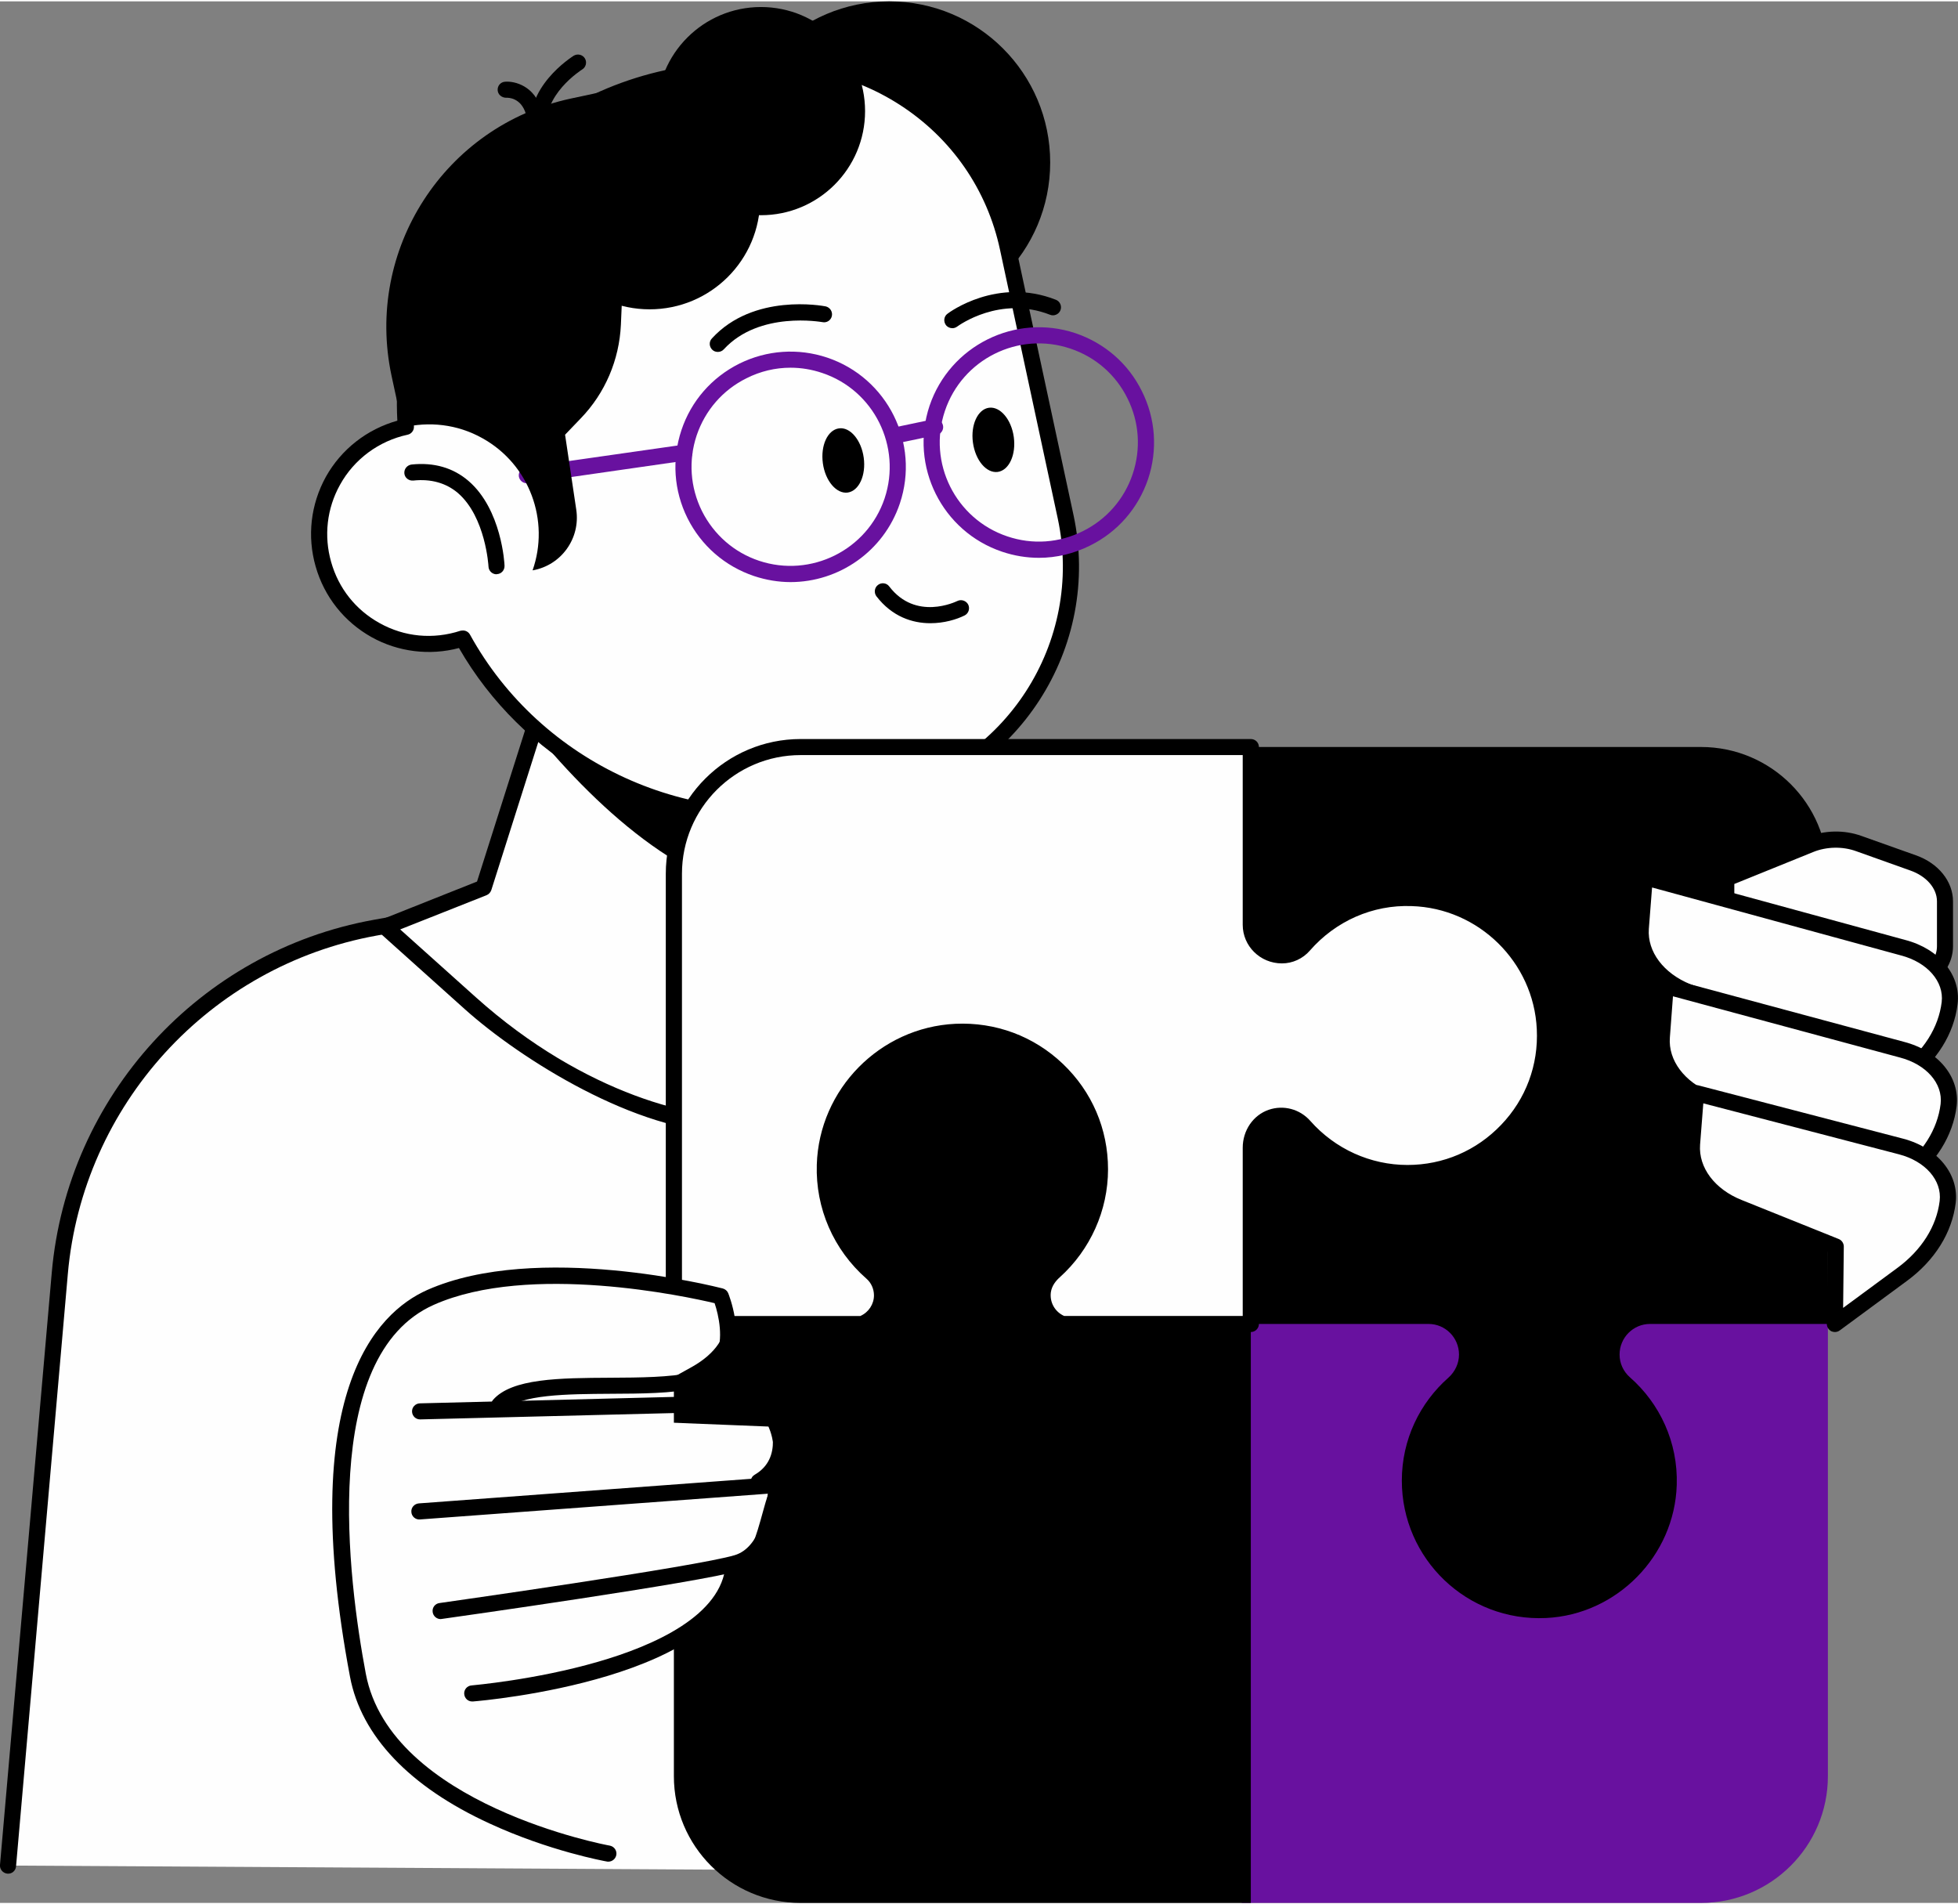 <?xml version="1.0" encoding="UTF-8"?> <svg xmlns="http://www.w3.org/2000/svg" xmlns:xlink="http://www.w3.org/1999/xlink" xmlns:xodm="http://www.corel.com/coreldraw/odm/2003" xml:space="preserve" width="437px" height="425px" version="1.1" style="shape-rendering:geometricPrecision; text-rendering:geometricPrecision; image-rendering:optimizeQuality; fill-rule:evenodd; clip-rule:evenodd" viewBox="0 0 145.22 141.03"><rect x="0" y="0" width="145.22" height="141.03" fill="#808080" stroke="none"/> <defs> <style type="text/css"> .fil0 {fill:#FEFEFE;fill-rule:nonzero} .fil1 {fill:black;fill-rule:nonzero} .fil2 {fill:#68119F;fill-rule:nonzero} </style> </defs> <g id="Layer_x0020_1">  <g id="_2728804397376"> <path class="fil0" d="M0.6 138.26l3.83 -43.93c1.13,-12.83 10.71,-23.33 23.39,-25.62l22.16 -4.01 62.84 46.78 -1.91 27.42 -110.31 -0.64z"></path> <path class="fil1" d="M110.91 139.5c-0.02,0 -0.03,0 -0.04,0 -0.34,-0.02 -0.58,-0.31 -0.56,-0.64l1.89 -27.09 -62.37 -46.43 -21.91 3.95c-12.38,2.24 -21.79,12.56 -22.89,25.1l-3.84 43.93c-0.03,0.33 -0.31,0.57 -0.64,0.54 -0.33,-0.03 -0.58,-0.32 -0.55,-0.65l3.84 -43.93c1.15,-13.07 10.96,-23.83 23.87,-26.16l22.16 -4c0.17,-0.04 0.33,0.01 0.47,0.1l62.84 46.78c0.16,0.13 0.25,0.32 0.24,0.53l-1.92 27.41c-0.02,0.32 -0.28,0.56 -0.59,0.56z"></path> <path class="fil1" d="M77.89 11.95c0,6.59 -5.34,11.93 -11.94,11.93 -6.59,0 -11.94,-5.34 -11.94,-11.93 0,-6.6 5.35,-11.95 11.94,-11.95 6.6,0 11.94,5.35 11.94,11.95z"></path> <path class="fil0" d="M35.87 65.73l8.13 -25.63 21.03 6.67 -7.33 23.09c3.03,3.23 4.99,6.91 2.94,10.12 -5.02,7.86 -19.43,0 -25.75,-5.67 -6.33,-5.67 -6.33,-5.67 -6.33,-5.67l7.31 -2.91z"></path> <path class="fil1" d="M35.87 65.73l0 0 0 0zm-6.19 3.1l5.61 5.03c8.1,7.27 16.61,9.22 20.08,8.75 2.1,-0.29 3.7,-1.28 4.76,-2.95 1.6,-2.5 0.64,-5.66 -2.87,-9.4 -0.15,-0.15 -0.19,-0.38 -0.13,-0.59l7.14 -22.51 -19.88 -6.31 -7.95 25.06c-0.06,0.17 -0.18,0.31 -0.35,0.38l-6.41 2.54zm24.33 15.06c-6.76,0 -15.38,-5.42 -19.52,-9.13l-6.33 -5.68c-0.15,-0.14 -0.22,-0.35 -0.19,-0.55 0.04,-0.2 0.18,-0.38 0.37,-0.45l7.04 -2.8 8.05 -25.36c0.1,-0.32 0.44,-0.49 0.75,-0.39l21.03 6.67c0.15,0.05 0.27,0.16 0.35,0.29 0.07,0.15 0.08,0.31 0.04,0.46l-7.22 22.75c3.72,4.08 4.65,7.65 2.76,10.6 -1.26,1.98 -3.15,3.16 -5.61,3.49 -0.49,0.07 -1,0.1 -1.52,0.1z"></path> <path class="fil1" d="M40.07 54.71l5.56 -14.78 19.92 7.3 -6.19 19.19c-7.16,0.44 -14.18,-5.64 -19.29,-11.71z"></path> <path class="fil0" d="M30.1 31.56c-0.89,-12.08 7.24,-23.27 19.42,-25.88l4.29 -0.92c9.52,-2.05 18.9,4.02 20.95,13.54l4.28 19.92c2.04,9.53 -4.02,18.91 -13.55,20.95l-3.41 0.73c-11.29,2.43 -22.44,-3.02 -27.74,-12.65 -2.09,0.68 -4.42,0.53 -6.49,-0.61 -3.93,-2.19 -5.34,-7.16 -3.15,-11.09 1.18,-2.13 3.19,-3.51 5.4,-3.99z"></path> <path class="fil1" d="M34.34 46.66c0.21,0 0.41,0.11 0.52,0.31 5.27,9.57 16.41,14.64 27.09,12.35l3.41 -0.73c9.19,-1.97 15.06,-11.05 13.09,-20.24l-4.28 -19.92c-0.95,-4.46 -3.59,-8.27 -7.41,-10.74 -3.82,-2.47 -8.38,-3.31 -12.83,-2.35l-4.29 0.92c-11.67,2.5 -19.81,13.36 -18.94,25.26 0.02,0.29 -0.18,0.56 -0.47,0.62 -2.13,0.46 -3.96,1.81 -5.01,3.71 -0.98,1.76 -1.21,3.8 -0.66,5.73 0.55,1.95 1.82,3.55 3.59,4.53 1.84,1.03 3.97,1.23 6,0.57 0.06,-0.01 0.12,-0.02 0.19,-0.02zm22.46 14.4c-9.23,0 -18.06,-4.93 -22.76,-13.1 -2.17,0.58 -4.51,0.29 -6.47,-0.8 -2.04,-1.14 -3.52,-3 -4.16,-5.25 -0.64,-2.24 -0.37,-4.6 0.76,-6.65 1.14,-2.04 3.05,-3.53 5.3,-4.16 -0.65,-12.29 7.83,-23.41 19.92,-26.01l4.29 -0.92c4.77,-1.02 9.64,-0.13 13.73,2.52 4.09,2.64 6.91,6.72 7.93,11.49l4.28 19.92c2.11,9.83 -4.17,19.55 -14.01,21.66l-3.41 0.73c-1.79,0.39 -3.6,0.57 -5.4,0.57z"></path> <path class="fil2" d="M70.08 30.38c-1.29,3.84 0.79,8.01 4.63,9.3 1.86,0.63 3.85,0.49 5.61,-0.39 1.75,-0.87 3.07,-2.38 3.69,-4.24 0.62,-1.86 0.49,-3.85 -0.39,-5.61 -0.87,-1.76 -2.38,-3.07 -4.24,-3.69 -3.84,-1.29 -8.01,0.78 -9.3,4.63l0 0zm6.98 10.89c-0.92,0 -1.84,-0.15 -2.73,-0.45 -4.47,-1.5 -6.88,-6.35 -5.39,-10.82l0 0c1.51,-4.47 6.36,-6.88 10.82,-5.39 2.16,0.73 3.92,2.25 4.93,4.3 1.02,2.04 1.18,4.36 0.46,6.52 -0.73,2.16 -2.26,3.92 -4.3,4.93 -1.2,0.6 -2.49,0.91 -3.79,0.91z"></path> <path class="fil2" d="M51.11 31.99l0 0 0 0zm7.52 -4.82c-1.12,0 -2.23,0.26 -3.26,0.78 -1.76,0.87 -3.07,2.38 -3.7,4.24l0 0c-0.62,1.86 -0.48,3.85 0.39,5.61 0.88,1.75 2.38,3.07 4.24,3.69 3.84,1.28 8.02,-0.79 9.31,-4.63 1.28,-3.84 -0.79,-8.02 -4.63,-9.3 -0.77,-0.26 -1.56,-0.39 -2.35,-0.39zm0 15.9c-0.89,0 -1.81,-0.15 -2.71,-0.45 -2.16,-0.73 -3.91,-2.25 -4.93,-4.29 -1.02,-2.05 -1.17,-4.36 -0.45,-6.53l0 0c0.72,-2.16 2.25,-3.91 4.29,-4.93 2.04,-1.01 4.36,-1.17 6.52,-0.45 4.47,1.5 6.89,6.35 5.39,10.82 -1.2,3.57 -4.54,5.83 -8.11,5.83z"></path> <path class="fil2" d="M39.07 35.74c-0.29,0 -0.54,-0.21 -0.59,-0.51 -0.04,-0.33 0.19,-0.63 0.51,-0.68l11.69 -1.67c0.33,-0.04 0.63,0.18 0.67,0.51 0.05,0.33 -0.18,0.63 -0.51,0.67l-11.68 1.68c-0.03,0 -0.06,0 -0.09,0z"></path> <path class="fil2" d="M66.55 32.77c-0.28,0 -0.53,-0.19 -0.59,-0.48 -0.07,-0.32 0.14,-0.64 0.46,-0.71l2.81 -0.59c0.32,-0.07 0.64,0.14 0.71,0.46 0.07,0.32 -0.14,0.64 -0.46,0.71l-2.81 0.59c-0.04,0.01 -0.08,0.02 -0.12,0.02z"></path> <path class="fil1" d="M61.03 34.26c0.18,1.31 1.01,2.28 1.84,2.17 0.84,-0.12 1.37,-1.28 1.19,-2.59 -0.18,-1.31 -1.01,-2.29 -1.84,-2.17 -0.84,0.12 -1.37,1.27 -1.19,2.59z"></path> <path class="fil1" d="M72.16 32.72c0.18,1.32 1,2.29 1.84,2.18 0.84,-0.12 1.37,-1.27 1.19,-2.59 -0.18,-1.31 -1.01,-2.28 -1.84,-2.17 -0.83,0.11 -1.37,1.27 -1.19,2.58z"></path> <path class="fil1" d="M69 46.12c-1.33,0 -2.83,-0.48 -4,-2 -0.19,-0.26 -0.15,-0.64 0.12,-0.84 0.26,-0.2 0.64,-0.15 0.83,0.11 1.97,2.58 4.93,1.14 5.06,1.08 0.29,-0.14 0.65,-0.02 0.8,0.27 0.14,0.29 0.03,0.65 -0.26,0.8 -0.6,0.3 -1.52,0.58 -2.55,0.58z"></path> <path class="fil1" d="M53.24 26c-0.15,0 -0.29,-0.05 -0.4,-0.15 -0.25,-0.23 -0.27,-0.61 -0.04,-0.85 3.09,-3.38 8.21,-2.42 8.43,-2.38 0.32,0.07 0.53,0.38 0.47,0.7 -0.06,0.33 -0.38,0.54 -0.7,0.47 -0.05,0 -4.68,-0.86 -7.32,2.02 -0.12,0.13 -0.28,0.19 -0.44,0.19z"></path> <path class="fil1" d="M70.64 24.24c-0.19,0 -0.37,-0.08 -0.49,-0.24 -0.19,-0.27 -0.14,-0.64 0.12,-0.83 0.15,-0.12 3.71,-2.74 8.04,-1.04 0.31,0.12 0.46,0.47 0.34,0.78 -0.12,0.3 -0.47,0.46 -0.78,0.33 -3.7,-1.44 -6.75,0.79 -6.88,0.88 -0.11,0.08 -0.23,0.12 -0.35,0.12z"></path> <path class="fil1" d="M36.82 42.49c-0.31,0 -0.58,-0.25 -0.59,-0.58 0,-0.03 -0.21,-3.66 -2.26,-5.44 -0.88,-0.75 -2,-1.07 -3.32,-0.93 -0.33,0.03 -0.63,-0.2 -0.66,-0.53 -0.03,-0.33 0.21,-0.62 0.54,-0.66 1.66,-0.17 3.08,0.24 4.22,1.22 2.45,2.11 2.67,6.12 2.67,6.29 0.01,0.33 -0.24,0.61 -0.57,0.62 -0.01,0.01 -0.01,0.01 -0.03,0.01z"></path> <path class="fil1" d="M40 10.29c-0.28,0 -0.53,-0.21 -0.59,-0.49 -0.61,-3.42 3,-5.67 3.14,-5.77 0.29,-0.17 0.66,-0.08 0.83,0.2 0.17,0.28 0.08,0.65 -0.2,0.82 -0.03,0.02 -3.05,1.92 -2.59,4.53 0.06,0.33 -0.15,0.64 -0.48,0.7 -0.04,0 -0.07,0.01 -0.11,0.01z"></path> <path class="fil1" d="M39.58 8.8c-0.26,0 -0.5,-0.17 -0.57,-0.43 -0.36,-1.25 -1.35,-1.23 -1.46,-1.22 -0.33,0 -0.62,-0.23 -0.64,-0.56 -0.02,-0.33 0.22,-0.61 0.55,-0.63 0.7,-0.06 2.19,0.3 2.7,2.08 0.09,0.32 -0.1,0.65 -0.42,0.74 -0.05,0.02 -0.1,0.02 -0.16,0.02z"></path> <path class="fil1" d="M46.18 19.64c0,-5.69 2.56,-10.86 6.73,-14.69l-10.58 2.26c-9.35,2.01 -15.29,11.21 -13.29,20.56l0.83 3.84c1.93,-0.47 4.04,-0.26 5.91,0.79 3.51,1.95 5.01,6.13 3.72,9.8 2.12,-0.37 3.56,-2.36 3.24,-4.5l-0.83 -5.56 1.16 -1.21c1.81,-1.87 2.86,-4.34 2.98,-6.94l0.15 -3.48c-0.01,-0.29 -0.02,-0.57 -0.02,-0.87z"></path> <path class="fil1" d="M64.16 8.14c0,4.27 -3.46,7.72 -7.72,7.72 -4.27,0 -7.72,-3.45 -7.72,-7.72 0,-4.26 3.45,-7.72 7.72,-7.72 4.26,0 7.72,3.46 7.72,7.72z"></path> <path class="fil1" d="M56.38 14.65c0,4.53 -3.67,8.19 -8.2,8.19 -4.52,0 -8.19,-3.66 -8.19,-8.19 0,-4.52 3.67,-8.2 8.19,-8.2 4.53,0 8.2,3.68 8.2,8.2z"></path> <path class="fil2" d="M80.17 129.83c3.2,0.1 6.07,-1.29 8.01,-3.51 0.41,-0.47 0.99,-0.74 1.62,-0.74l0.04 0c1.25,0 2.26,1.02 2.26,2.26l0 13.19 34.06 0c5.19,0 9.41,-4.21 9.41,-9.4l0 -34.06 -43.47 0 0 13.85c0,1.25 -1.01,2.26 -2.26,2.26l0 0c-0.65,0 -1.27,-0.29 -1.71,-0.79 -1.86,-2.12 -4.6,-3.46 -7.64,-3.46 -5.8,0 -10.47,4.84 -10.19,10.7 0.25,5.25 4.61,9.54 9.87,9.7z"></path> <path class="fil1" d="M124.36 110.03c0.1,-3.18 -1.27,-6.05 -3.47,-7.98 -0.49,-0.43 -0.77,-1.04 -0.77,-1.69l0 0c0,-1.25 1.01,-2.27 2.26,-2.27l13.19 0 0 -33.39c0,-5.19 -4.22,-9.4 -9.41,-9.4l-33.39 0 0 42.79 13.18 0c1.25,0 2.26,1.02 2.26,2.27l0 0c0,0.65 -0.29,1.27 -0.78,1.71 -2.12,1.87 -3.46,4.59 -3.46,7.64 0,5.8 4.83,10.47 10.7,10.19 5.25,-0.25 9.53,-4.61 9.69,-9.87z"></path> <path class="fil0" d="M104.71 66.5c-3.2,-0.1 -6.08,1.28 -8.01,3.51 -0.41,0.47 -1,0.74 -1.62,0.74l-0.04 0c-1.25,0 -2.27,-1.02 -2.27,-2.26l0 -13.19 -33.39 0c-5.19,0 -9.4,4.21 -9.4,9.4l0 33.39 13.95 0c0.87,-0.31 1.49,-1.14 1.49,-2.12l0 0c0,-0.65 -0.28,-1.26 -0.77,-1.69 -2.2,-1.94 -3.57,-4.8 -3.47,-7.99 0.16,-5.25 4.44,-9.61 9.7,-9.87 5.86,-0.27 10.7,4.4 10.7,10.2 0,3.01 -1.31,5.71 -3.39,7.57 -0.43,0.39 -0.76,0.89 -0.84,1.47 -0.16,1.11 0.51,2.09 1.48,2.43l13.94 0 0 -13.07c0,-0.99 0.58,-1.92 1.52,-2.24 0.91,-0.32 1.86,-0.02 2.46,0.66 1.86,2.12 4.59,3.46 7.64,3.46 5.8,0 10.47,-4.84 10.19,-10.7 -0.25,-5.25 -4.62,-9.54 -9.87,-9.7z"></path> <path class="fil1" d="M78.93 97.5l13.24 0 0 -12.48c0,-1.28 0.77,-2.41 1.92,-2.81 1.1,-0.38 2.32,-0.06 3.1,0.83 1.83,2.07 4.45,3.26 7.2,3.26 2.65,0 5.12,-1.06 6.95,-2.98 1.83,-1.91 2.77,-4.43 2.64,-7.09 -0.23,-4.97 -4.31,-8.98 -9.28,-9.13 -2.89,-0.11 -5.64,1.11 -7.55,3.3 -0.52,0.6 -1.28,0.95 -2.07,0.95 -1.62,0 -2.91,-1.29 -2.91,-2.86l0 -12.59 -32.79 0c-4.86,0 -8.8,3.95 -8.8,8.8l0 32.8 13.23 0c0.61,-0.27 1.01,-0.87 1.01,-1.53 0,-0.47 -0.2,-0.93 -0.56,-1.24 -2.44,-2.14 -3.78,-5.22 -3.68,-8.45 0.17,-5.6 4.68,-10.18 10.27,-10.45 2.98,-0.14 5.82,0.91 7.98,2.97 2.16,2.06 3.35,4.83 3.35,7.82 0,3.05 -1.31,5.97 -3.59,8.02 -0.26,0.23 -0.58,0.61 -0.65,1.1 -0.1,0.75 0.31,1.46 0.99,1.76zm13.84 1.19l-13.94 0c-0.08,0 -0.15,-0.01 -0.21,-0.03 -1.28,-0.47 -2.05,-1.73 -1.86,-3.08 0.09,-0.67 0.44,-1.3 1.03,-1.83 2.03,-1.82 3.19,-4.42 3.19,-7.13 0,-2.66 -1.06,-5.12 -2.98,-6.96 -1.92,-1.83 -4.44,-2.76 -7.09,-2.64 -4.97,0.24 -8.98,4.32 -9.14,9.29 -0.08,2.88 1.11,5.62 3.28,7.52 0.62,0.54 0.97,1.32 0.97,2.14 0,1.2 -0.76,2.28 -1.89,2.69 -0.07,0.02 -0.13,0.03 -0.2,0.03l-13.95 0c-0.33,0 -0.6,-0.27 -0.6,-0.6l0 -33.39c0,-5.51 4.49,-9.99 10,-9.99l33.39 0c0.33,0 0.6,0.26 0.6,0.59l0 13.19c0,0.91 0.75,1.66 1.67,1.66 0.49,0 0.91,-0.2 1.21,-0.53 2.14,-2.47 5.23,-3.79 8.48,-3.72l0 0c5.59,0.18 10.18,4.69 10.44,10.27 0.15,2.99 -0.9,5.82 -2.96,7.98 -2.06,2.16 -4.84,3.35 -7.82,3.35 -3.09,0 -6.04,-1.34 -8.09,-3.67 -0.47,-0.53 -1.16,-0.71 -1.81,-0.49 -0.66,0.23 -1.12,0.92 -1.12,1.68l0 13.07c0,0.33 -0.27,0.6 -0.6,0.6z"></path> <path class="fil1" d="M61.17 86.29c-0.09,3.21 1.29,6.08 3.52,8.02 0.47,0.4 0.73,0.99 0.73,1.62l0 0.04c0,1.25 -1.01,2.27 -2.26,2.27l-13.18 0 0 33.39c0,5.19 4.21,9.4 9.4,9.4l33.39 0 0 -42.79 -13.18 0c-1.25,0 -2.27,-1.02 -2.27,-2.27l0 0c0,-0.65 0.3,-1.27 0.79,-1.71 2.13,-1.87 3.47,-4.6 3.47,-7.64 0,-5.8 -4.84,-10.47 -10.7,-10.2 -5.26,0.26 -9.54,4.62 -9.71,9.87z"></path> <path class="fil0" d="M139.46 74.31l3.05 -1.64c1.09,-0.59 1.75,-1.56 1.75,-2.59l0 -3.33c0,-1.23 -0.93,-2.34 -2.37,-2.86l-4.02 -1.43c-1.16,-0.41 -2.49,-0.38 -3.61,0.08l-6.23 2.52 0 4.38c0,1.12 0.76,2.15 2.01,2.71l5 2.28c1.38,0.63 3.1,0.58 4.42,-0.12z"></path> <path class="fil1" d="M128.63 65.46l0 3.98c0,0.87 0.64,1.7 1.65,2.17l5.01 2.28c1.21,0.55 2.73,0.51 3.88,-0.11l3.05 -1.64c0.9,-0.48 1.44,-1.25 1.44,-2.06l0 -3.33c0,-0.97 -0.78,-1.87 -1.98,-2.29l-4.01 -1.43c-1.01,-0.37 -2.21,-0.34 -3.19,0.06l-5.85 2.37zm10.83 8.85l0 0 0 0zm-2.34 1.16c-0.8,0 -1.61,-0.16 -2.33,-0.49l-5 -2.28c-1.46,-0.67 -2.36,-1.92 -2.36,-3.26l0 -4.38c0,-0.25 0.15,-0.46 0.38,-0.56l6.22 -2.52c1.27,-0.51 2.74,-0.55 4.04,-0.08l4.02 1.43c1.68,0.59 2.76,1.94 2.76,3.42l0 3.33c0,1.25 -0.77,2.42 -2.06,3.11l-3.05 1.64 0 0c-0.78,0.43 -1.7,0.64 -2.62,0.64z"></path> <path class="fil0" d="M136.3 77.6l-0.06 5.75 4.98 -3.68c1.93,-1.42 3.13,-3.33 3.38,-5.38l0 0c0.22,-1.82 -1.21,-3.52 -3.46,-4.1l-19.15 -5.23 -0.3 3.78c-0.15,1.96 1.21,3.8 3.47,4.71l11.14 4.15z"></path> <path class="fil1" d="M122.53 65.72l-0.24 3.07c-0.12,1.69 1.09,3.3 3.09,4.11l11.12 4.14c0.24,0.09 0.4,0.31 0.39,0.57l-0.04 4.54 4.02 -2.96c1.8,-1.32 2.91,-3.09 3.14,-4.97 0.18,-1.52 -1.06,-2.95 -3.02,-3.46l-18.46 -5.04zm13.71 18.23c-0.09,0 -0.19,-0.03 -0.27,-0.07 -0.21,-0.1 -0.33,-0.31 -0.33,-0.54l0.05 -5.33 -10.74 -4c-2.51,-1.01 -4.02,-3.09 -3.85,-5.31l0.29 -3.79c0.01,-0.17 0.11,-0.33 0.25,-0.44 0.15,-0.1 0.33,-0.13 0.5,-0.09l19.16 5.23c2.54,0.66 4.15,2.62 3.89,4.75 -0.26,2.21 -1.55,4.27 -3.61,5.79l-4.99 3.68c-0.1,0.08 -0.22,0.12 -0.35,0.12z"></path> <path class="fil0" d="M136.22 85.16l-0.06 5.75 4.99 -3.68c1.93,-1.42 3.12,-3.33 3.38,-5.38l0 0c0.21,-1.82 -1.22,-3.52 -3.47,-4.1l-17.52 -4.73 -0.29 3.79c-0.15,1.95 1.21,3.8 3.46,4.7l9.51 3.65z"></path> <path class="fil1" d="M124.08 73.79l-0.23 3.06c-0.13,1.69 1.08,3.3 3.08,4.11l9.5 3.64c0.24,0.09 0.39,0.32 0.39,0.57l-0.05 4.55 4.02 -2.97c1.8,-1.32 2.91,-3.09 3.14,-4.97 0.18,-1.52 -1.06,-2.94 -3.02,-3.45l-16.83 -4.54zm12.08 17.72c-0.09,0 -0.18,-0.02 -0.27,-0.07 -0.2,-0.1 -0.32,-0.31 -0.32,-0.54l0.05 -5.33 -9.12 -3.5c-2.51,-1.01 -4.02,-3.09 -3.85,-5.31l0.29 -3.79c0.02,-0.17 0.11,-0.33 0.26,-0.43 0.14,-0.11 0.32,-0.14 0.49,-0.09l17.53 4.72c2.55,0.66 4.15,2.62 3.9,4.76 -0.27,2.21 -1.55,4.26 -3.62,5.78l-4.98 3.68c-0.11,0.08 -0.23,0.12 -0.36,0.12z"></path> <path class="fil0" d="M136.15 92.35l-0.06 5.74 4.99 -3.67c1.93,-1.42 3.12,-3.33 3.37,-5.38l0 0c0.23,-1.82 -1.21,-3.52 -3.45,-4.11l-15.21 -3.96 -0.29 3.78c-0.15,1.96 1.2,3.8 3.46,4.71l7.19 2.89z"></path> <path class="fil1" d="M126.33 81.73l-0.24 3.07c-0.12,1.69 1.08,3.3 3.09,4.1l7.19 2.89c0.23,0.09 0.38,0.32 0.38,0.56l-0.05 4.55 4.03 -2.97c1.79,-1.32 2.9,-3.08 3.13,-4.96 0.18,-1.53 -1.06,-2.95 -3.02,-3.46l-14.51 -3.78zm9.76 16.96c-0.09,0 -0.18,-0.02 -0.27,-0.06 -0.2,-0.11 -0.33,-0.32 -0.33,-0.54l0.06 -5.34 -6.82 -2.74c-2.5,-1 -4,-3.08 -3.83,-5.3l0.29 -3.79c0.02,-0.17 0.11,-0.34 0.25,-0.44 0.14,-0.1 0.33,-0.13 0.5,-0.09l15.21 3.96c2.55,0.67 4.15,2.63 3.9,4.76 -0.27,2.21 -1.55,4.27 -3.62,5.79l-4.98 3.67c-0.11,0.08 -0.23,0.12 -0.36,0.12z"></path> <path class="fil0" d="M47.33 122.49l-4.31 14.92c0,0 -14.27,-3.52 -16.48,-13.27 -2.2,-9.74 -2.61,-25.12 5.39,-28.02 8,-2.9 21.52,-0.08 21.52,-0.08 0,0 1.86,3.07 -2.26,5.31 -4.11,2.23 -5.65,3.89 -5.65,3.89l11.45 0.46c0,0 1.01,1.95 -0.02,5.02 -1.04,3.07 -1.24,8.12 -9.64,11.77z"></path> <path class="fil1" d="M45.12 137.97c-0.04,0 -0.07,0 -0.11,-0.01 -0.17,-0.03 -4.29,-0.78 -8.7,-2.82 -5.95,-2.73 -9.52,-6.5 -10.35,-10.88 -3.96,-20.99 1.89,-26.98 5.73,-28.69 8.14,-3.6 21.36,-0.25 21.92,-0.11 0.18,0.05 0.33,0.18 0.4,0.35 0.05,0.13 1.23,3.07 0.12,5.18 -0.49,0.97 -1.37,1.6 -2.59,1.87 -1.7,0.39 -4.01,0.4 -6.26,0.41 -3.17,0.02 -6.78,0.04 -7.82,1.24 -0.21,0.25 -0.59,0.28 -0.84,0.07 -0.24,-0.22 -0.27,-0.6 -0.06,-0.85 1.39,-1.61 4.95,-1.63 8.72,-1.65 2.17,-0.01 4.42,-0.03 6,-0.38 0.87,-0.2 1.46,-0.61 1.8,-1.26 0.62,-1.2 0.22,-3.01 -0.08,-3.89 -2.02,-0.48 -13.72,-3.03 -20.82,0.12 -8.51,3.77 -6.36,20.39 -5.05,27.36 1.83,9.72 17.93,12.73 18.09,12.75 0.33,0.06 0.55,0.37 0.49,0.7 -0.06,0.29 -0.31,0.49 -0.59,0.49z"></path> <path class="fil1" d="M56.28 110.38c-0.21,0 -0.4,-0.1 -0.52,-0.29 -0.17,-0.29 -0.07,-0.66 0.22,-0.82 2.11,-1.23 1.21,-3.82 0.81,-4.74l-25.62 0.64c-0.33,0.01 -0.6,-0.25 -0.61,-0.58 -0.01,-0.33 0.25,-0.6 0.58,-0.61l26.01 -0.66c0.24,0.01 0.44,0.12 0.54,0.32 0.85,1.59 1.7,5.02 -1.11,6.66 -0.09,0.06 -0.2,0.08 -0.3,0.08z"></path> <path class="fil1" d="M32.68 119.98c-0.29,0 -0.55,-0.22 -0.59,-0.52 -0.05,-0.33 0.18,-0.63 0.51,-0.67 0.19,-0.03 19.09,-2.7 21.89,-3.55 1.86,-0.56 2.33,-3.29 2.46,-4.56l-25.8 1.91c-0.33,0.03 -0.62,-0.22 -0.64,-0.55 -0.03,-0.33 0.22,-0.61 0.55,-0.64l26.48 -1.96c0.17,-0.01 0.33,0.04 0.45,0.16 0.13,0.11 0.19,0.27 0.19,0.44 0,0.22 -0.08,5.36 -3.35,6.35 -2.88,0.87 -21.28,3.47 -22.07,3.58 -0.03,0 -0.06,0.01 -0.08,0.01z"></path> <path class="fil1" d="M35.02 126.09c-0.31,0 -0.56,-0.23 -0.59,-0.55 -0.03,-0.33 0.22,-0.62 0.55,-0.64 0.04,-0.01 4.7,-0.4 9.36,-1.75 4.17,-1.2 9.2,-3.44 9.48,-7.21 0.02,-0.33 0.31,-0.58 0.64,-0.55 0.33,0.02 0.57,0.31 0.55,0.64 -0.63,8.39 -19.15,10 -19.94,10.06 -0.02,0 -0.03,0 -0.05,0z"></path> </g> </g> </svg> 